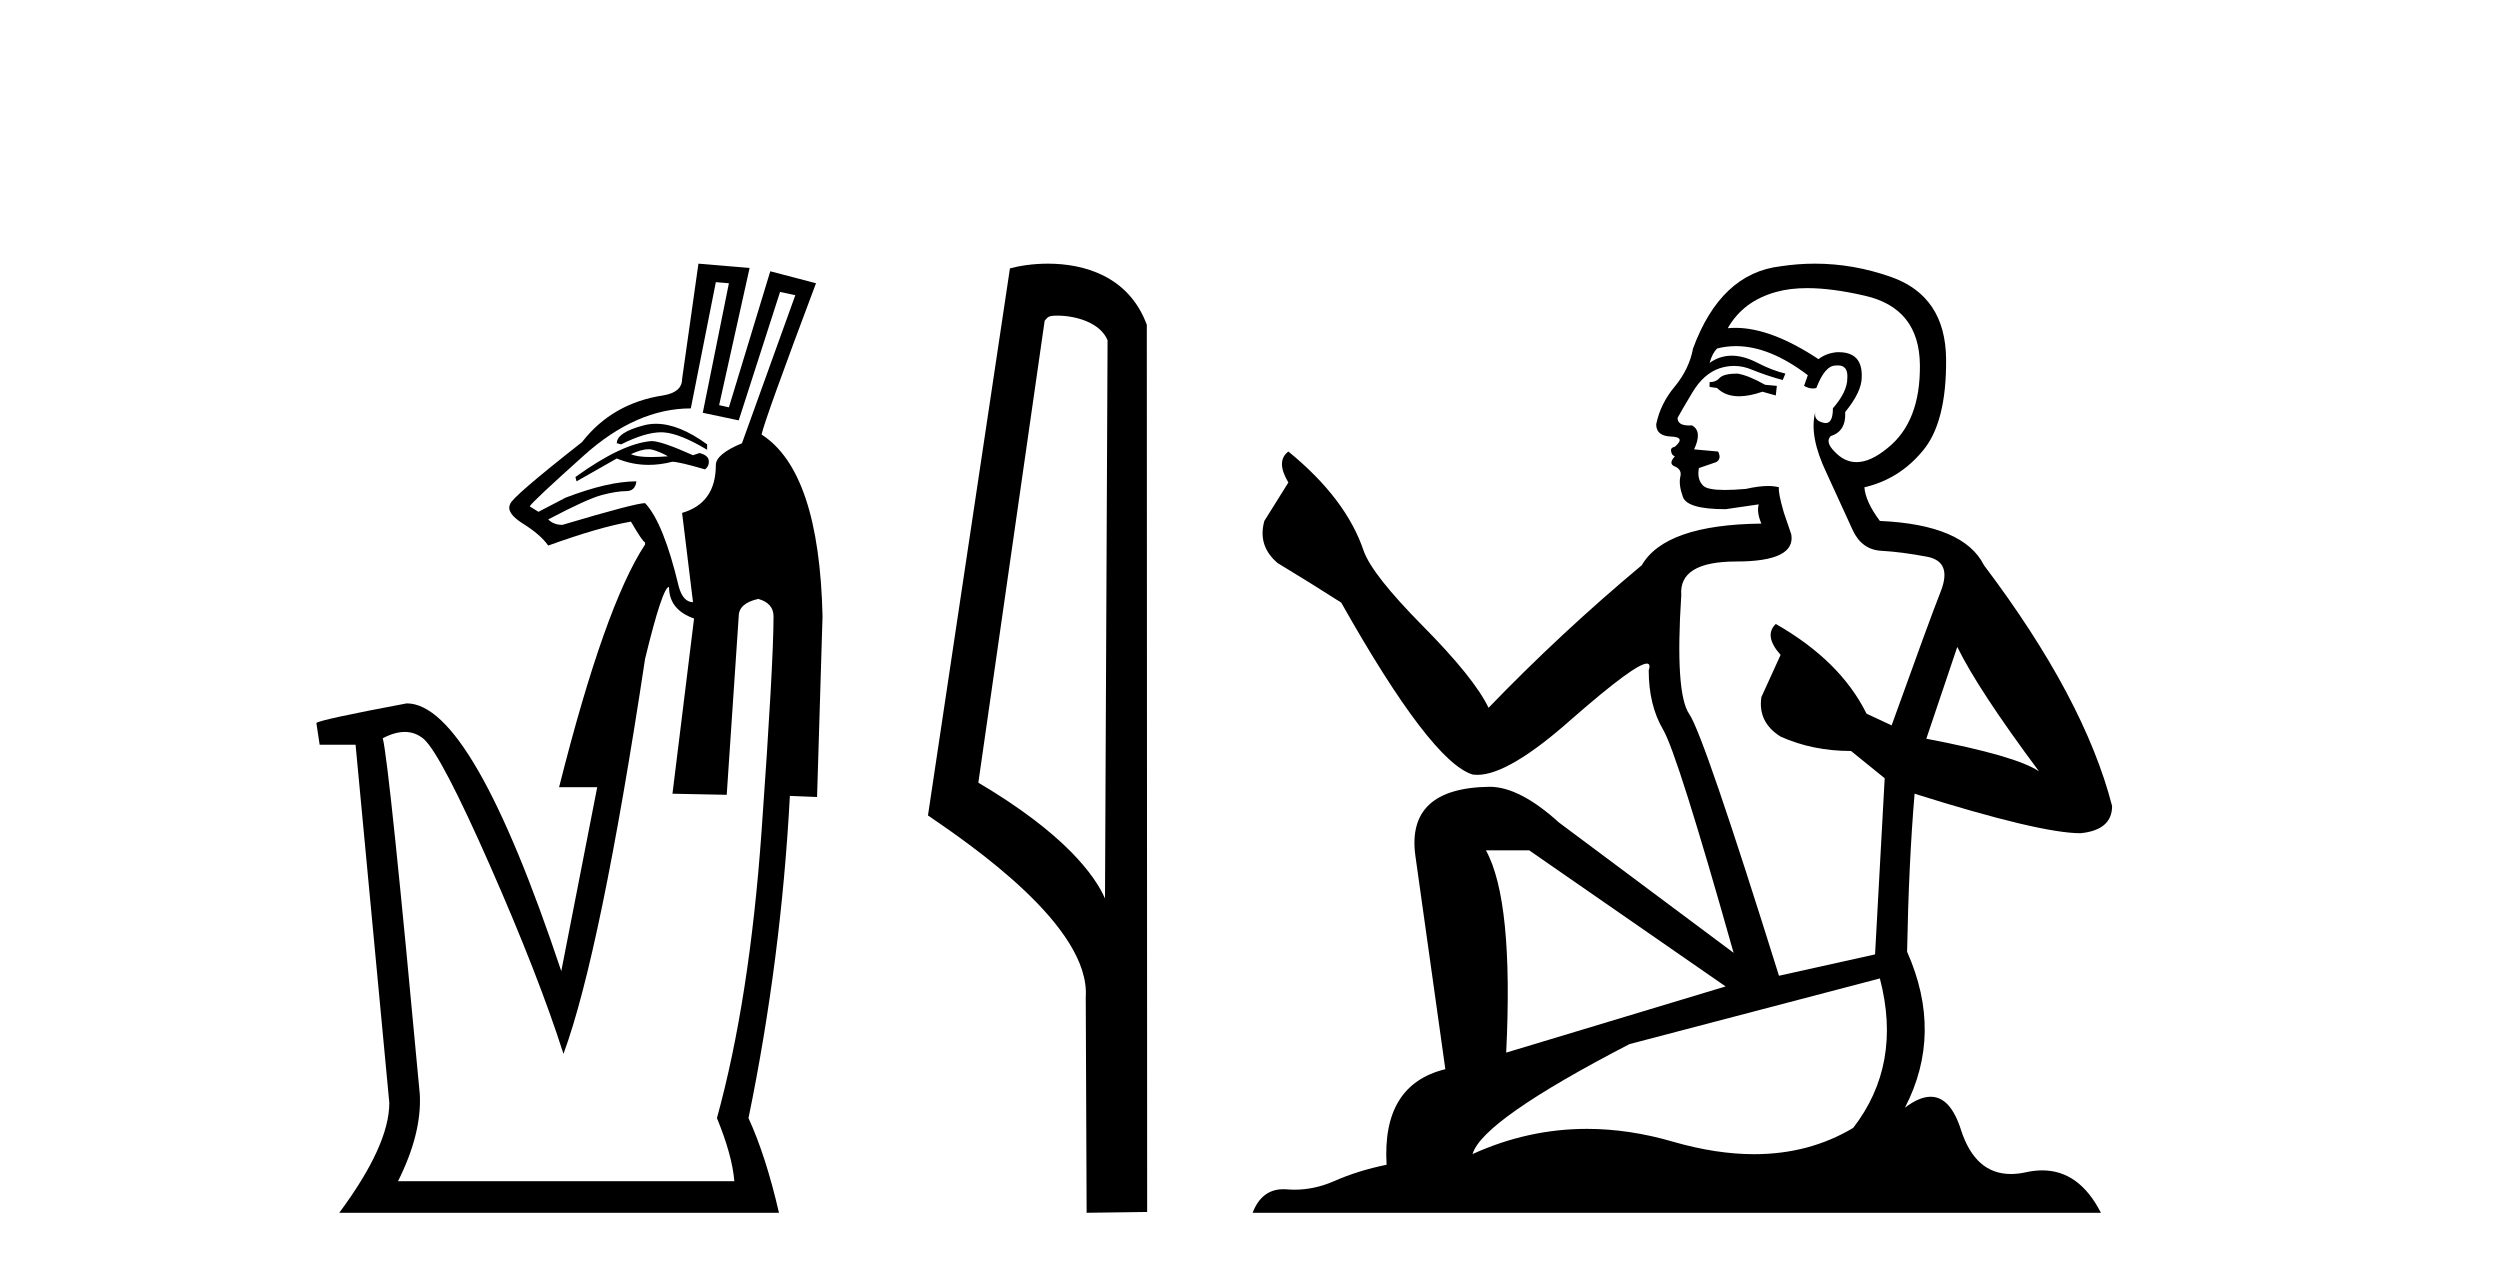 <?xml version='1.0' encoding='UTF-8' standalone='yes'?><svg xmlns='http://www.w3.org/2000/svg' xmlns:xlink='http://www.w3.org/1999/xlink' width='80.0' height='41.0' ><path d='M 20.992 13.561 C 20.86 13.561 20.732 13.577 20.608 13.609 C 20.028 13.76 19.737 13.952 19.737 14.184 L 19.877 14.219 C 20.391 13.962 20.817 13.833 21.153 13.833 C 21.181 13.833 21.208 13.834 21.235 13.836 C 21.584 13.859 22.048 14.045 22.628 14.393 L 22.628 14.219 C 22.025 13.78 21.48 13.561 20.992 13.561 ZM 20.752 14.375 C 20.801 14.375 20.846 14.381 20.887 14.393 C 21.049 14.439 21.212 14.509 21.375 14.602 C 21.173 14.617 20.995 14.625 20.84 14.625 C 20.531 14.625 20.314 14.594 20.19 14.532 C 20.417 14.428 20.604 14.375 20.752 14.375 ZM 20.852 14.114 C 20.225 14.161 19.412 14.544 18.414 15.264 L 18.449 15.403 L 19.737 14.672 C 20.065 14.808 20.405 14.876 20.757 14.876 C 21.003 14.876 21.256 14.843 21.514 14.776 C 21.653 14.776 22.001 14.857 22.559 15.02 C 22.652 14.95 22.692 14.857 22.681 14.741 C 22.669 14.625 22.57 14.544 22.385 14.497 L 22.176 14.567 C 21.502 14.265 21.061 14.114 20.852 14.114 ZM 22.907 9.029 L 23.325 9.064 L 22.489 13.209 L 23.639 13.452 L 24.962 9.342 L 25.45 9.447 L 23.743 14.184 C 23.186 14.416 22.907 14.648 22.907 14.881 C 22.907 15.693 22.547 16.204 21.827 16.413 L 22.176 19.269 C 21.967 19.269 21.816 19.107 21.723 18.782 C 21.398 17.412 21.038 16.518 20.643 16.1 C 20.434 16.1 19.552 16.332 17.996 16.796 C 17.81 16.796 17.659 16.738 17.543 16.622 C 18.379 16.181 18.954 15.92 19.267 15.838 C 19.581 15.757 19.836 15.716 20.034 15.716 C 20.231 15.716 20.341 15.612 20.364 15.403 C 19.761 15.403 19.006 15.577 18.1 15.925 L 17.23 16.378 L 16.951 16.204 C 16.997 16.111 17.578 15.566 18.693 14.567 C 19.807 13.569 20.945 13.069 22.106 13.069 L 22.907 9.029 ZM 21.409 18.782 C 21.409 19.269 21.676 19.606 22.21 19.792 L 21.519 25.399 L 23.255 25.434 L 23.639 19.722 C 23.639 19.443 23.848 19.258 24.266 19.165 C 24.591 19.258 24.753 19.443 24.753 19.722 C 24.753 20.72 24.625 23.014 24.37 26.601 C 24.115 30.189 23.639 33.248 22.942 35.779 C 23.267 36.569 23.453 37.242 23.499 37.799 L 12.736 37.799 C 13.247 36.778 13.48 35.849 13.433 35.013 C 12.783 27.977 12.388 24.18 12.249 23.623 C 12.505 23.489 12.74 23.422 12.954 23.422 C 13.185 23.422 13.391 23.501 13.572 23.658 C 13.944 24.006 14.646 25.353 15.68 27.698 C 16.713 30.044 17.497 32.052 18.031 33.724 C 18.82 31.588 19.691 27.373 20.643 21.08 C 21.015 19.548 21.27 18.782 21.409 18.782 ZM 22.35 8.437 L 21.827 12.129 C 21.827 12.408 21.63 12.582 21.235 12.651 C 20.144 12.814 19.273 13.313 18.623 14.149 C 17.114 15.333 16.347 15.995 16.324 16.134 C 16.231 16.32 16.371 16.529 16.742 16.761 C 17.114 16.994 17.381 17.226 17.543 17.458 C 18.635 17.063 19.517 16.808 20.19 16.692 C 20.446 17.133 20.597 17.354 20.643 17.354 L 20.643 17.423 C 19.784 18.724 18.867 21.313 17.891 25.19 L 19.111 25.19 L 17.961 31.077 C 16.057 25.365 14.408 22.508 13.015 22.508 C 11.157 22.857 10.194 23.066 10.124 23.135 L 10.229 23.832 L 11.378 23.832 L 12.458 35.291 C 12.458 36.197 11.924 37.37 10.856 38.809 L 24.927 38.809 C 24.649 37.602 24.324 36.592 23.952 35.779 C 24.649 32.389 25.09 28.952 25.276 25.469 L 26.146 25.504 L 26.321 19.722 C 26.251 16.634 25.601 14.695 24.37 13.905 C 24.44 13.58 25.02 11.966 26.112 9.064 L 24.649 8.681 L 23.325 13.034 L 23.012 12.965 L 23.987 8.576 L 22.35 8.437 Z' style='fill:#000000;stroke:none' /><path d='M 33.83 10.1 C 34.455 10.1 35.22 10.34 35.442 10.89 L 35.36 28.751 L 35.36 28.751 C 35.044 28.034 34.103 26.699 31.307 25.046 L 33.429 10.263 C 33.529 10.157 33.526 10.1 33.83 10.1 ZM 35.36 28.751 L 35.36 28.751 C 35.36 28.751 35.36 28.751 35.36 28.751 L 35.36 28.751 L 35.36 28.751 ZM 33.533 8.437 C 33.055 8.437 32.624 8.505 32.318 8.588 L 29.695 26.094 C 31.083 27.044 34.896 29.648 34.744 31.91 L 34.772 38.809 L 36.709 38.783 L 36.698 10.393 C 36.122 8.837 34.691 8.437 33.533 8.437 Z' style='fill:#000000;stroke:none' /><path d='M 55.595 11.955 Q 55.168 11.955 55.031 12.091 Q 54.912 12.228 54.707 12.228 L 54.707 12.382 L 54.946 12.416 Q 55.211 12.681 55.651 12.681 Q 55.976 12.681 56.398 12.535 L 56.825 12.655 L 56.859 12.348 L 56.483 12.313 Q 55.937 12.006 55.595 11.955 ZM 57.833 9.22 Q 58.621 9.22 59.661 9.46 Q 61.42 9.853 61.437 11.681 Q 61.455 13.492 60.412 14.329 Q 59.861 14.788 59.409 14.788 Q 59.02 14.788 58.704 14.449 Q 58.397 14.141 58.585 13.953 Q 59.08 13.8 59.046 13.185 Q 59.575 12.535 59.575 12.074 Q 59.608 11.27 58.837 11.27 Q 58.805 11.27 58.772 11.271 Q 58.431 11.305 58.192 11.493 Q 56.68 10.491 55.531 10.491 Q 55.407 10.491 55.288 10.503 L 55.288 10.503 Q 55.783 9.631 56.842 9.341 Q 57.274 9.22 57.833 9.22 ZM 62.633 20.701 Q 63.3 22.068 65.247 24.682 Q 64.512 24.186 61.642 23.639 L 62.633 20.701 ZM 55.55 11.076 Q 56.628 11.076 57.85 12.006 L 57.73 12.348 Q 57.874 12.431 58.009 12.431 Q 58.067 12.431 58.123 12.416 Q 58.397 11.698 58.738 11.698 Q 58.779 11.693 58.816 11.693 Q 59.145 11.693 59.114 12.108 Q 59.114 12.535 58.653 13.065 Q 58.653 13.538 58.423 13.538 Q 58.387 13.538 58.345 13.526 Q 58.038 13.458 58.089 13.185 L 58.089 13.185 Q 57.884 13.953 58.448 15.132 Q 58.995 16.328 59.285 16.96 Q 59.575 17.592 60.207 17.626 Q 60.84 17.66 61.66 17.814 Q 62.48 17.968 62.104 18.925 Q 61.728 19.881 60.532 23.212 L 59.729 22.837 Q 58.892 21.145 56.825 19.967 L 56.825 19.967 Q 56.432 20.342 56.979 20.957 L 56.364 22.307 Q 56.244 23.11 56.979 23.571 Q 58.004 24.032 59.234 24.032 L 60.31 24.904 L 60.002 30.541 L 56.927 31.224 Q 54.519 23.52 54.058 22.854 Q 53.596 22.187 53.801 19.044 Q 53.716 17.968 55.561 17.968 Q 57.474 17.968 57.32 17.097 L 57.081 16.396 Q 56.893 15.747 56.927 15.593 Q 56.777 15.552 56.578 15.552 Q 56.278 15.552 55.868 15.645 Q 55.481 15.679 55.2 15.679 Q 54.638 15.679 54.502 15.542 Q 54.297 15.337 54.365 14.978 L 54.912 14.79 Q 55.1 14.688 54.98 14.449 L 54.211 14.38 Q 54.485 13.8 54.143 13.612 Q 54.092 13.615 54.046 13.615 Q 53.682 13.615 53.682 13.373 Q 53.801 13.15 54.16 12.553 Q 54.519 11.955 55.031 11.784 Q 55.262 11.71 55.489 11.71 Q 55.784 11.71 56.073 11.835 Q 56.586 12.04 57.047 12.16 L 57.132 11.955 Q 56.705 11.852 56.244 11.613 Q 55.8 11.382 55.416 11.382 Q 55.031 11.382 54.707 11.613 Q 54.792 11.305 54.946 11.152 Q 55.242 11.076 55.55 11.076 ZM 48.933 27.21 L 55.219 31.566 L 48.198 33.684 Q 48.437 28.816 47.549 27.21 ZM 60.156 31.31 Q 60.874 34.06 59.302 36.093 Q 57.894 36.934 56.132 36.934 Q 54.922 36.934 53.545 36.537 Q 52.134 36.124 50.782 36.124 Q 48.894 36.124 47.122 36.93 Q 47.429 35.854 52.144 33.411 L 60.156 31.31 ZM 58.078 8.437 Q 57.531 8.437 56.979 8.521 Q 55.065 8.743 54.177 11.152 Q 54.058 11.801 53.596 12.365 Q 53.135 12.911 52.998 13.578 Q 52.998 13.953 53.477 13.97 Q 53.955 13.988 53.596 14.295 Q 53.443 14.329 53.477 14.449 Q 53.494 14.568 53.596 14.603 Q 53.374 14.842 53.596 14.927 Q 53.835 15.03 53.767 15.269 Q 53.716 15.525 53.853 15.901 Q 53.989 16.294 55.219 16.294 L 56.278 16.14 L 56.278 16.14 Q 56.21 16.396 56.364 16.755 Q 53.289 16.789 52.537 18.087 Q 49.958 20.24 47.634 22.649 Q 47.173 21.692 45.533 20.035 Q 43.91 18.395 43.637 17.626 Q 43.073 15.952 41.228 14.449 Q 40.818 14.756 41.228 15.44 L 40.459 16.67 Q 40.237 17.472 40.886 18.019 Q 41.877 18.617 42.919 19.283 Q 45.789 24.374 47.122 24.784 Q 47.196 24.795 47.276 24.795 Q 48.29 24.795 50.316 22.99 Q 52.325 21.235 52.699 21.235 Q 52.83 21.235 52.759 21.453 Q 52.759 22.563 53.22 23.349 Q 53.682 24.135 55.475 30.49 L 49.889 26.322 Q 48.625 25.177 47.668 25.177 Q 44.986 25.211 45.294 27.398 L 46.251 34.214 Q 44.218 34.709 44.371 37.272 Q 43.449 37.46 42.68 37.801 Q 42.059 38.07 41.427 38.07 Q 41.293 38.07 41.16 38.058 Q 41.114 38.055 41.069 38.055 Q 40.373 38.055 40.084 38.809 L 67.229 38.809 Q 66.536 37.452 65.352 37.452 Q 65.105 37.452 64.837 37.511 Q 64.579 37.568 64.348 37.568 Q 63.208 37.568 62.753 36.161 Q 62.416 35.096 61.781 35.096 Q 61.419 35.096 60.959 35.444 Q 62.189 33.069 61.027 30.456 Q 61.079 27.62 61.267 25.399 Q 65.281 26.663 66.579 26.663 Q 67.587 26.561 67.587 25.792 Q 66.699 22.341 63.487 18.087 Q 62.838 16.789 60.156 16.67 Q 59.695 16.055 59.661 15.593 Q 60.771 15.337 61.523 14.432 Q 62.292 13.526 62.275 11.493 Q 62.257 9.478 60.515 8.863 Q 59.309 8.437 58.078 8.437 Z' style='fill:#000000;stroke:none' /></svg>